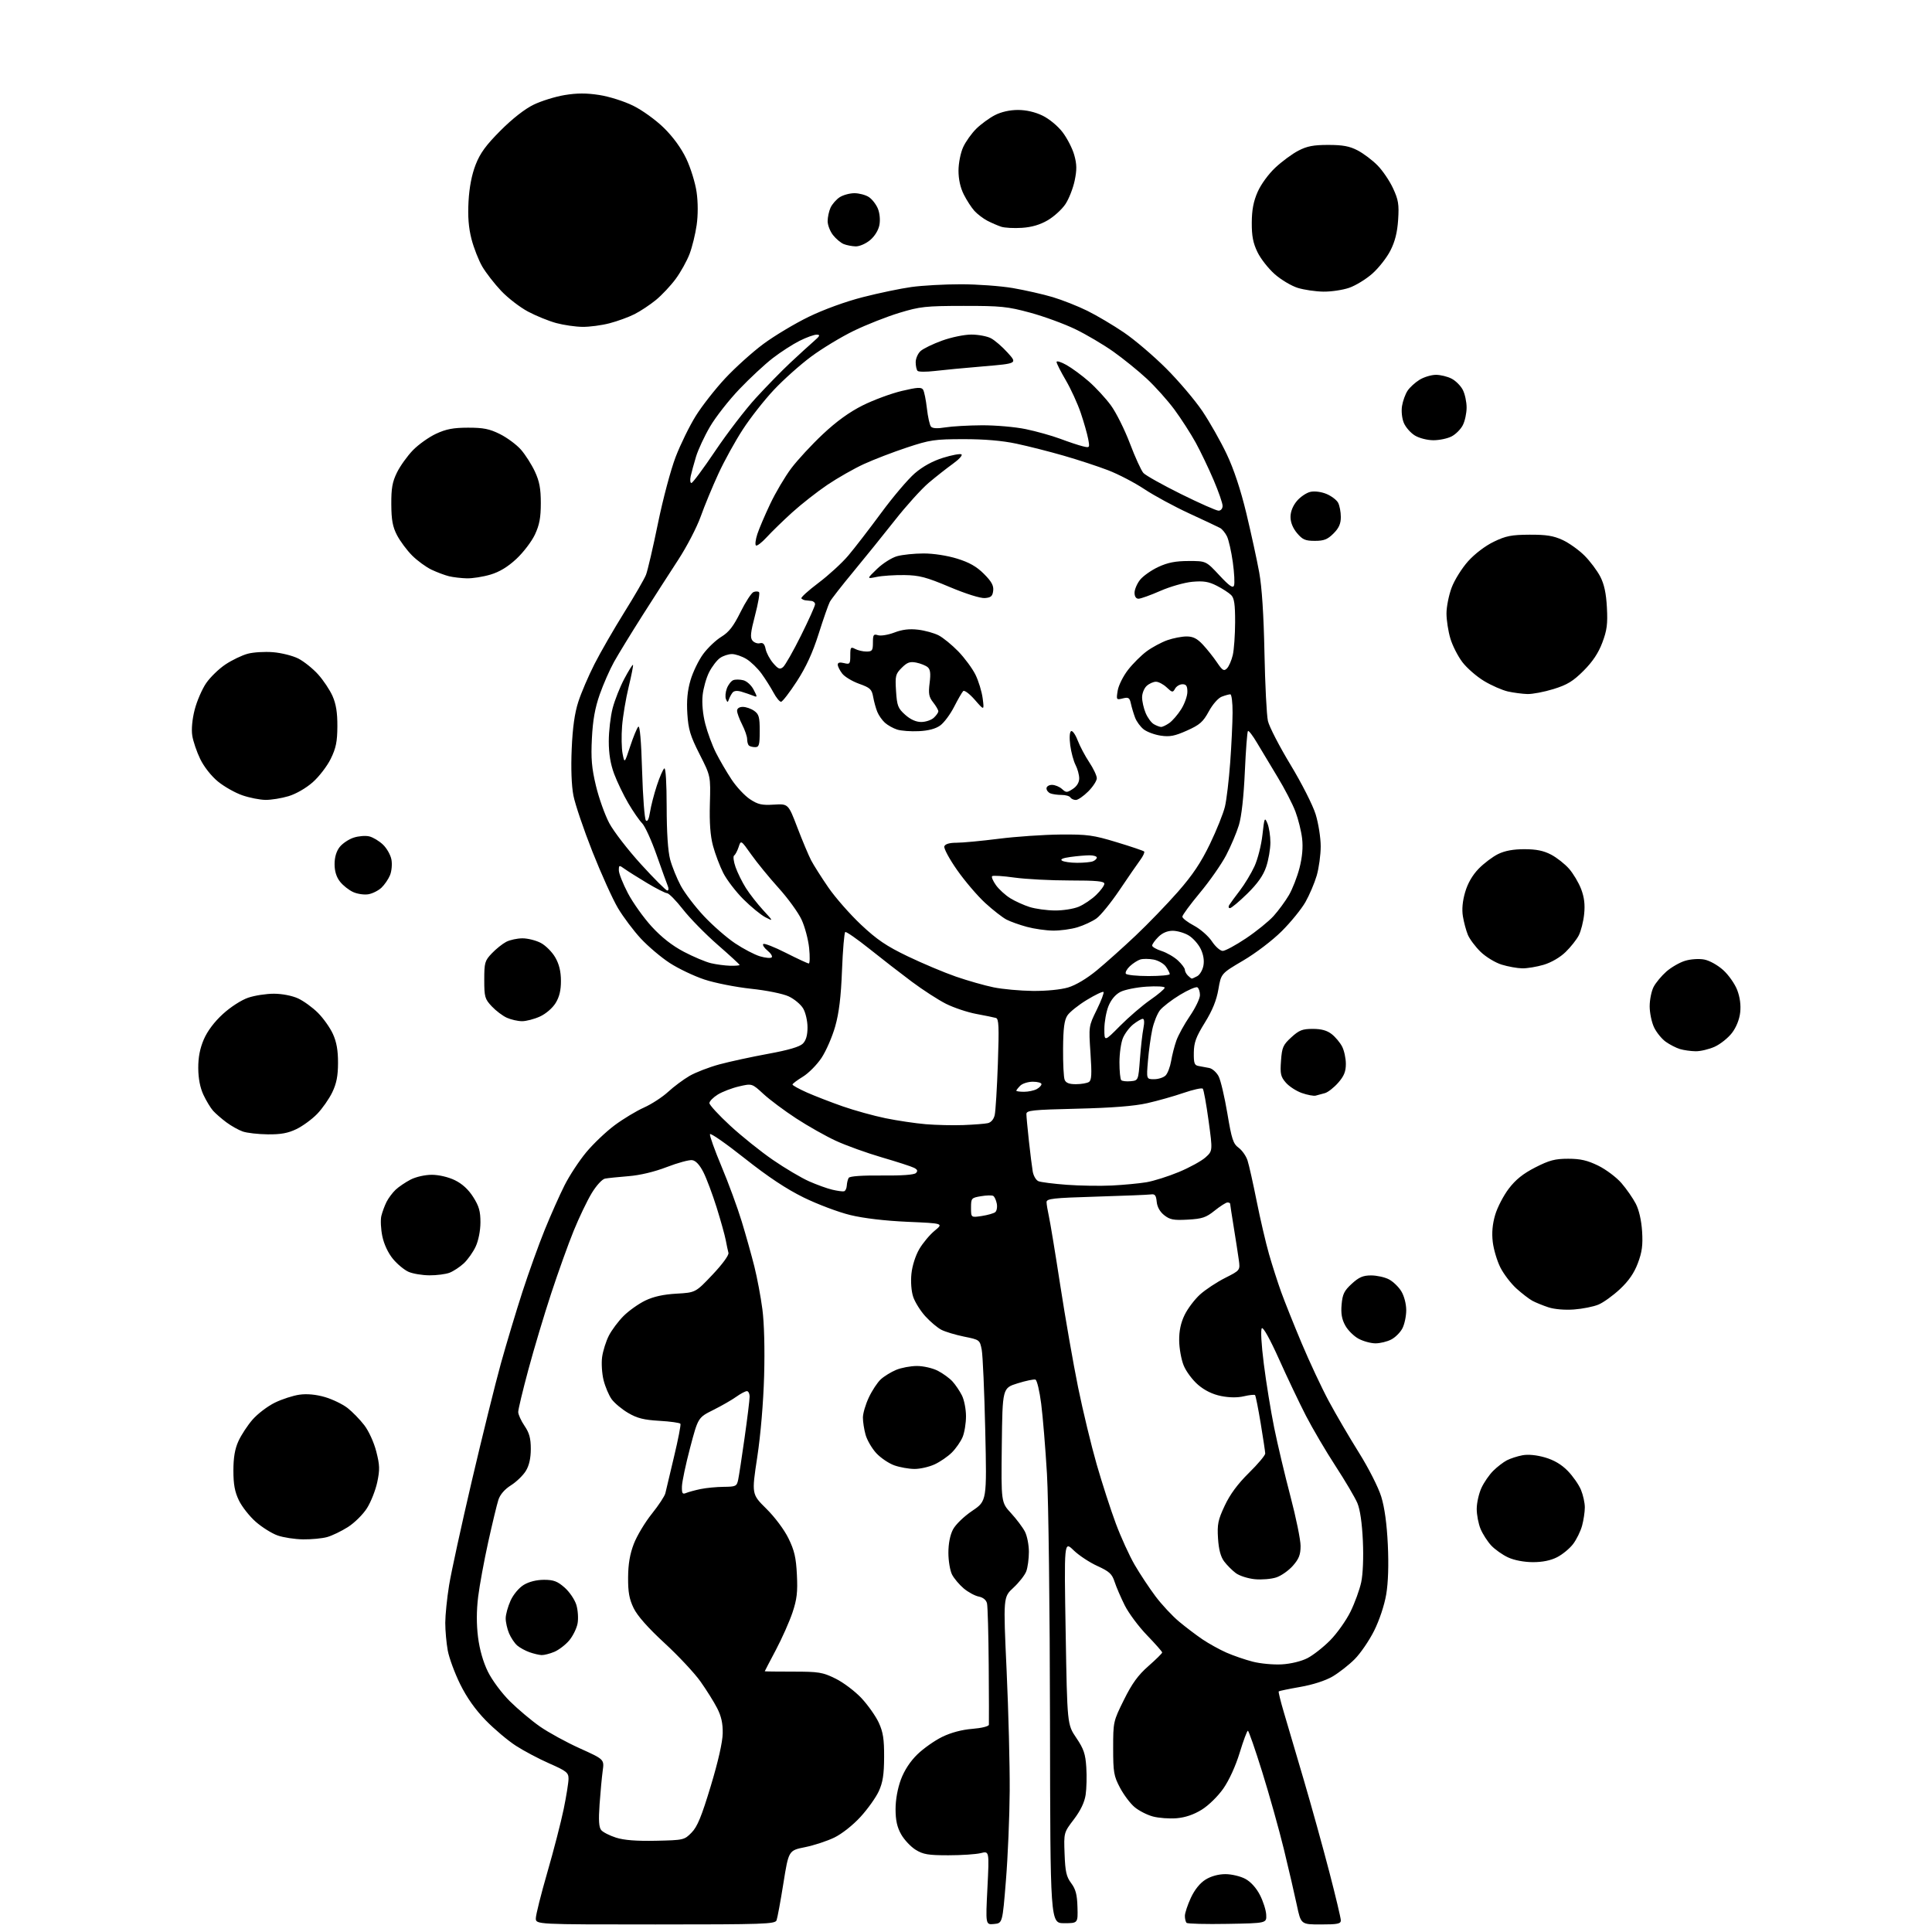 <?xml version="1.0" encoding="UTF-8" standalone="no"?>
<svg 
  version="1.1" 
  xmlns="http://www.w3.org/2000/svg" 
  xmlns:xlink="http://www.w3.org/1999/xlink" 
  xmlns:svg="http://www.w3.org/2000/svg"
  xmlns:rdf="http://www.w3.org/1999/02/22-rdf-syntax-ns#"
  xmlns:cc="http://creativecommons.org/ns#"
  xmlns:dc="http://purl.org/dc/elements/1.1/"
  viewBox="0 0 768 768"
  width="768"
  height="768"
>
<style>svg {background-color: white; }</style>"
<path stroke="none" fill="black" fill-rule="evenodd" d="M260.53,765.00C213.00,765.00 213.00,765.00 213.00,762.55C213.00,761.20 215.06,752.99 217.57,744.31C220.09,735.62 223.01,724.30 224.07,719.15C225.13,714.00 226.00,708.56 226.00,707.07C226.00,704.66 225.18,704.00 218.43,701.03C214.26,699.20 208.26,696.03 205.08,693.97C201.90,691.92 196.51,687.37 193.09,683.87C188.94,679.61 185.57,674.85 182.93,669.50C180.76,665.10 178.54,659.08 177.99,656.11C177.45,653.15 177.00,648.20 177.00,645.11C177.01,642.03 177.69,635.30 178.52,630.17C179.35,625.03 183.42,606.36 187.56,588.67C191.70,570.98 196.90,549.98 199.11,542.00C201.33,534.02 205.19,521.20 207.68,513.50C210.18,505.80 214.17,494.70 216.56,488.82C218.95,482.95 222.48,475.00 224.42,471.17C226.35,467.33 230.24,461.41 233.06,458.02C235.89,454.63 240.97,449.80 244.35,447.29C247.73,444.78 252.97,441.62 255.99,440.27C259.01,438.92 263.31,436.12 265.55,434.06C267.79,431.99 271.62,429.14 274.06,427.71C276.50,426.29 281.88,424.21 286.00,423.10C290.12,421.99 298.85,420.10 305.39,418.90C313.43,417.43 317.88,416.12 319.14,414.86C320.41,413.59 321.00,411.55 321.00,408.40C321.00,405.84 320.23,402.51 319.27,400.88C318.32,399.27 315.73,397.11 313.52,396.08C311.21,395.01 304.83,393.71 298.50,393.04C292.45,392.39 284.12,390.74 280.00,389.37C275.88,388.00 269.69,385.05 266.25,382.82C262.81,380.59 257.63,376.20 254.73,373.08C251.83,369.95 247.75,364.51 245.65,360.99C243.56,357.47 238.99,347.37 235.50,338.55C232.01,329.72 228.61,319.68 227.94,316.23C227.18,312.29 226.93,305.41 227.26,297.73C227.62,289.27 228.43,283.49 229.88,279.00C231.03,275.43 233.93,268.65 236.33,263.95C238.72,259.25 244.04,250.03 248.14,243.45C252.25,236.88 256.14,230.15 256.79,228.50C257.44,226.85 259.58,217.66 261.54,208.09C263.51,198.44 266.66,186.62 268.60,181.59C270.53,176.59 274.12,169.27 276.58,165.33C279.04,161.38 284.30,154.66 288.27,150.40C292.25,146.13 299.07,139.99 303.43,136.75C307.80,133.51 315.90,128.65 321.43,125.96C327.46,123.03 336.12,119.88 343.00,118.12C349.32,116.50 358.02,114.68 362.32,114.09C366.62,113.49 375.45,113.00 381.94,113.00C388.43,113.00 397.73,113.68 402.62,114.51C407.50,115.35 414.64,116.97 418.47,118.11C422.31,119.26 428.51,121.71 432.25,123.56C435.99,125.41 442.53,129.28 446.78,132.17C451.03,135.05 458.58,141.48 463.56,146.46C468.54,151.43 475.01,159.06 477.95,163.41C480.88,167.77 485.24,175.46 487.63,180.51C490.48,186.51 493.18,194.67 495.45,204.09C497.35,212.02 499.65,222.55 500.55,227.50C501.63,233.42 502.34,244.38 502.64,259.50C502.89,272.15 503.51,284.35 504.02,286.60C504.53,288.86 508.56,296.66 512.96,303.94C517.42,311.31 521.87,320.07 522.99,323.70C524.09,327.28 525.00,333.01 525.00,336.42C525.00,339.84 524.28,345.08 523.41,348.07C522.53,351.06 520.52,355.78 518.94,358.57C517.35,361.36 513.11,366.58 509.50,370.17C505.78,373.87 499.13,378.93 494.17,381.84C485.41,386.99 485.41,386.99 484.33,393.27C483.58,397.65 481.96,401.65 478.94,406.52C475.42,412.21 474.61,414.42 474.56,418.47C474.51,422.70 474.80,423.49 476.50,423.76C477.60,423.94 479.50,424.29 480.73,424.55C481.96,424.81 483.62,426.31 484.43,427.87C485.24,429.43 486.79,436.04 487.89,442.57C489.61,452.86 490.21,454.67 492.37,456.25C493.74,457.25 495.34,459.52 495.91,461.29C496.49,463.05 498.12,470.35 499.55,477.50C500.98,484.65 503.19,494.13 504.46,498.56C505.73,502.99 507.90,509.74 509.27,513.56C510.65,517.38 514.33,526.58 517.45,534.00C520.57,541.42 525.42,551.77 528.23,557.00C531.04,562.23 536.42,571.42 540.18,577.43C544.03,583.58 547.92,591.24 549.06,594.93C550.40,599.26 551.29,605.76 551.68,614.00C552.06,622.07 551.84,629.09 551.04,633.82C550.30,638.14 548.33,644.06 546.23,648.26C544.27,652.18 540.79,657.26 538.50,659.55C536.21,661.85 532.25,664.94 529.70,666.44C526.88,668.09 521.86,669.71 516.86,670.58C512.34,671.37 508.50,672.17 508.31,672.35C508.13,672.54 509.04,676.25 510.33,680.60C511.62,684.94 515.19,697.05 518.26,707.50C521.33,717.95 525.90,734.43 528.42,744.13C530.94,753.82 533.00,762.48 533.00,763.38C533.00,764.74 531.72,765.00 525.07,765.00C517.14,765.00 517.14,765.00 515.50,757.25C514.60,752.99 512.29,743.03 510.37,735.13C508.44,727.23 504.56,713.39 501.75,704.38C498.94,695.37 496.38,688.00 496.05,688.00C495.72,688.00 494.26,691.94 492.79,696.75C491.18,702.02 488.60,707.67 486.30,710.97C484.13,714.07 480.41,717.71 477.69,719.39C474.51,721.35 471.16,722.49 467.70,722.78C464.83,723.01 460.60,722.70 458.29,722.08C455.98,721.46 452.70,719.78 451.00,718.34C449.29,716.91 446.69,713.44 445.20,710.62C442.76,705.99 442.50,704.48 442.50,694.92C442.50,684.48 442.55,684.24 446.78,675.71C450.01,669.20 452.40,665.89 456.52,662.29C459.52,659.65 461.98,657.23 461.99,656.89C461.99,656.56 459.28,653.48 455.96,650.04C452.64,646.61 448.65,641.25 447.10,638.15C445.55,635.04 443.73,630.83 443.07,628.79C442.06,625.67 440.99,624.68 436.19,622.49C433.06,621.06 428.81,618.25 426.75,616.24C423.00,612.59 423.00,612.59 423.62,649.05C424.24,685.50 424.24,685.50 427.83,690.81C430.81,695.22 431.48,697.20 431.82,702.54C432.05,706.08 431.93,710.99 431.56,713.46C431.11,716.45 429.55,719.71 426.88,723.23C422.87,728.50 422.87,728.50 423.19,737.00C423.45,744.03 423.90,746.03 425.81,748.58C427.60,750.97 428.17,753.12 428.31,758.08C428.50,764.50 428.50,764.50 423.00,764.50C417.50,764.50 417.50,764.50 417.39,684.50C417.33,639.42 416.80,596.36 416.18,585.85C415.57,575.60 414.54,563.07 413.89,558.02C413.25,552.96 412.22,548.65 411.61,548.42C411.00,548.20 407.80,548.87 404.50,549.90C398.50,551.77 398.50,551.77 398.23,574.50C397.96,597.23 397.96,597.23 401.90,601.50C404.06,603.85 406.54,607.15 407.42,608.84C408.29,610.52 409.00,614.14 409.00,616.89C409.00,619.63 408.53,623.11 407.95,624.64C407.37,626.16 405.08,629.08 402.85,631.14C398.80,634.87 398.80,634.87 400.15,664.19C400.89,680.31 401.44,701.83 401.37,712.00C401.31,722.17 400.63,738.15 399.87,747.50C398.50,764.50 398.50,764.50 395.14,764.82C391.78,765.14 391.78,765.14 392.52,750.46C393.25,735.79 393.25,735.79 389.88,736.64C388.02,737.11 382.23,737.50 377.00,737.50C368.95,737.50 366.96,737.16 363.96,735.30C362.02,734.09 359.43,731.33 358.21,729.16C356.60,726.30 356.00,723.57 356.00,719.15C356.00,715.40 356.82,710.90 358.13,707.37C359.51,703.69 361.84,700.14 364.67,697.39C367.09,695.04 371.52,691.91 374.53,690.44C378.01,688.74 382.35,687.58 386.49,687.25C390.20,686.95 393.04,686.25 393.10,685.61C393.15,685.00 393.12,674.38 393.03,662.00C392.94,649.62 392.63,638.54 392.35,637.36C392.03,636.01 390.81,635.01 389.06,634.66C387.53,634.36 384.85,632.90 383.10,631.43C381.36,629.96 379.27,627.49 378.46,625.93C377.66,624.37 377.00,620.48 377.00,617.28C377.00,613.58 377.67,610.20 378.83,607.98C379.87,606.01 383.19,602.80 386.48,600.58C392.29,596.66 392.29,596.66 391.65,568.58C391.30,553.14 390.67,538.72 390.25,536.54C389.49,532.63 389.41,532.57 383.25,531.33C379.83,530.63 375.75,529.41 374.19,528.60C372.63,527.79 369.75,525.36 367.80,523.20C365.84,521.03 363.68,517.56 363.00,515.49C362.26,513.26 361.98,509.49 362.31,506.31C362.63,503.17 363.94,499.07 365.43,496.53C366.84,494.12 369.59,490.83 371.54,489.23C375.08,486.31 375.08,486.31 360.79,485.69C351.78,485.29 343.36,484.30 338.00,483.00C333.32,481.87 325.00,478.73 319.50,476.04C312.58,472.64 305.35,467.84 296.03,460.47C288.63,454.60 282.41,450.27 282.22,450.85C282.03,451.42 284.10,457.21 286.82,463.70C289.55,470.19 293.15,480.00 294.83,485.50C296.51,491.00 298.78,499.10 299.88,503.50C300.98,507.90 302.42,515.52 303.06,520.44C303.78,525.90 304.05,536.23 303.75,546.94C303.45,557.55 302.37,570.33 301.02,579.23C298.78,593.96 298.78,593.96 304.64,599.75C308.01,603.08 311.75,608.08 313.43,611.52C315.78,616.32 316.45,619.18 316.78,626.00C317.12,632.87 316.79,635.75 315.03,641.00C313.83,644.58 310.86,651.26 308.43,655.86C305.99,660.46 304.00,664.29 304.00,664.36C304.00,664.44 309.06,664.50 315.25,664.50C325.51,664.50 326.99,664.74 332.12,667.26C335.22,668.78 339.86,672.28 342.45,675.04C345.03,677.81 348.12,682.19 349.32,684.78C351.05,688.55 351.48,691.31 351.45,698.50C351.42,705.42 350.93,708.54 349.34,712.03C348.20,714.51 344.93,719.11 342.07,722.23C339.09,725.50 334.67,728.99 331.69,730.44C328.84,731.83 323.58,733.56 320.00,734.28C313.50,735.59 313.50,735.59 311.41,748.66C310.26,755.85 309.04,762.46 308.69,763.36C308.12,764.85 303.62,765.00 260.53,765.00zM487.94,764.77C479.38,764.93 472.07,764.74 471.69,764.36C471.31,763.98 471.00,762.73 471.01,761.58C471.02,760.44 472.09,757.21 473.39,754.40C474.92,751.13 477.01,748.54 479.25,747.15C481.44,745.80 484.38,745.00 487.13,745.00C489.55,745.00 493.10,745.84 495.02,746.87C497.18,748.03 499.39,750.46 500.84,753.29C502.13,755.79 503.26,759.34 503.34,761.17C503.50,764.50 503.50,764.50 487.94,764.77zM260.74,731.73C271.76,731.49 272.03,731.43 274.91,728.49C277.21,726.16 278.87,722.11 282.53,710.01C285.47,700.28 287.24,692.48 287.29,689.01C287.36,685.08 286.72,682.21 285.07,679.00C283.80,676.52 280.82,671.77 278.46,668.44C276.10,665.10 269.66,658.21 264.15,653.14C257.57,647.07 253.36,642.31 251.88,639.25C250.14,635.65 249.64,632.91 249.68,627.05C249.71,621.75 250.39,617.78 251.95,613.71C253.18,610.52 256.40,605.14 259.12,601.75C261.84,598.36 264.26,594.67 264.50,593.55C264.75,592.42 266.29,585.91 267.93,579.09C269.57,572.26 270.72,566.36 270.48,565.97C270.24,565.58 266.49,565.05 262.15,564.80C255.95,564.44 253.29,563.78 249.70,561.67C247.19,560.20 244.23,557.72 243.12,556.18C242.02,554.63 240.58,551.23 239.93,548.63C239.28,546.04 239.02,541.90 239.35,539.45C239.69,537.00 240.89,533.18 242.02,530.96C243.16,528.73 245.79,525.21 247.87,523.13C249.95,521.05 253.82,518.30 256.47,517.01C259.78,515.41 263.68,514.55 268.90,514.25C276.50,513.82 276.50,513.82 283.25,506.69C287.19,502.52 289.82,498.92 289.57,498.03C289.34,497.19 288.86,494.93 288.50,493.00C288.14,491.07 286.51,485.23 284.88,480.00C283.24,474.77 280.88,468.48 279.63,466.00C278.14,463.06 276.60,461.39 275.17,461.18C273.97,461.00 269.42,462.24 265.06,463.92C260.10,465.83 254.40,467.19 249.82,467.55C245.79,467.87 241.59,468.31 240.49,468.52C239.36,468.75 237.05,471.27 235.23,474.27C233.44,477.22 230.22,483.93 228.07,489.20C225.92,494.47 221.89,505.69 219.11,514.14C216.33,522.59 212.24,536.23 210.03,544.47C207.81,552.70 206.00,560.26 206.00,561.27C206.00,562.28 207.12,564.76 208.50,566.79C210.42,569.61 211.00,571.74 211.00,575.98C210.99,579.70 210.35,582.55 209.03,584.71C207.95,586.48 205.30,589.05 203.13,590.42C200.61,592.01 198.80,594.10 198.12,596.20C197.53,598.02 195.71,605.58 194.07,613.00C192.43,620.42 190.63,630.22 190.07,634.76C189.40,640.23 189.38,645.65 190.02,650.76C190.64,655.71 192.06,660.67 193.94,664.50C195.61,667.90 199.40,673.00 202.69,676.28C205.89,679.45 211.27,683.98 214.66,686.34C218.05,688.70 225.18,692.60 230.52,695.01C240.22,699.39 240.22,699.39 239.58,703.94C239.24,706.45 238.68,712.43 238.34,717.23C237.89,723.58 238.07,726.38 238.99,727.49C239.69,728.33 242.34,729.68 244.88,730.49C248.06,731.51 253.00,731.89 260.74,731.73zM509.53,661.61C513.09,661.41 517.26,660.40 519.71,659.15C521.99,657.98 526.08,654.78 528.79,652.02C531.50,649.27 535.12,644.17 536.83,640.69C538.54,637.22 540.46,631.94 541.10,628.97C541.79,625.74 542.06,619.12 541.76,612.53C541.44,605.46 540.66,600.07 539.58,597.50C538.65,595.31 534.75,588.69 530.91,582.80C527.07,576.91 521.78,567.91 519.14,562.80C516.51,557.68 511.69,547.56 508.43,540.29C504.92,532.45 502.14,527.46 501.61,527.99C501.07,528.53 501.39,534.29 502.39,542.20C503.31,549.51 505.16,560.90 506.50,567.50C507.84,574.10 510.75,586.39 512.97,594.81C515.19,603.22 517.00,612.10 517.00,614.52C517.00,618.01 516.36,619.66 513.95,622.40C512.27,624.31 509.30,626.41 507.33,627.05C505.37,627.70 501.54,628.02 498.81,627.76C496.08,627.49 492.67,626.40 491.24,625.33C489.80,624.25 487.72,622.16 486.61,620.68C485.23,618.83 484.46,615.94 484.18,611.53C483.83,605.93 484.17,604.22 486.85,598.52C488.94,594.04 492.00,589.90 496.46,585.50C500.06,581.96 502.98,578.48 502.95,577.78C502.93,577.08 502.11,571.67 501.14,565.77C500.16,559.86 499.16,554.82 498.90,554.57C498.65,554.32 496.66,554.53 494.47,555.04C491.93,555.64 488.66,555.60 485.38,554.94C482.00,554.26 478.89,552.74 476.25,550.48C474.04,548.59 471.46,545.12 470.52,542.77C469.57,540.42 468.77,535.98 468.74,532.90C468.70,529.05 469.38,525.85 470.90,522.71C472.12,520.19 474.88,516.54 477.03,514.59C479.18,512.65 483.66,509.69 486.98,508.01C493.02,504.96 493.02,504.96 492.43,500.73C492.11,498.40 491.20,492.56 490.42,487.75C489.64,482.94 489.00,478.77 489.00,478.50C489.00,478.22 488.52,478.00 487.94,478.00C487.36,478.00 485.08,479.45 482.87,481.22C479.44,483.98 477.92,484.50 472.18,484.82C466.54,485.13 465.08,484.86 462.81,483.07C461.09,481.72 460.01,479.79 459.81,477.73C459.56,475.15 459.10,474.56 457.50,474.80C456.40,474.96 446.61,475.36 435.75,475.68C418.48,476.20 416.00,476.48 416.02,477.89C416.04,478.77 416.46,481.30 416.95,483.50C417.45,485.70 419.49,498.07 421.48,511.00C423.47,523.92 426.66,542.15 428.56,551.50C430.47,560.85 433.80,574.65 435.96,582.16C438.13,589.68 441.55,600.25 443.57,605.66C445.59,611.07 448.96,618.46 451.06,622.07C453.16,625.68 456.89,631.31 459.35,634.59C461.81,637.86 466.00,642.36 468.66,644.58C471.32,646.80 475.52,649.99 478.00,651.67C480.48,653.34 484.75,655.71 487.50,656.93C490.25,658.14 494.98,659.77 498.00,660.54C501.02,661.32 506.21,661.80 509.53,661.61zM215.28,657.92C214.30,657.88 212.15,657.37 210.50,656.79C208.85,656.21 206.65,655.01 205.61,654.12C204.57,653.23 203.11,651.05 202.36,649.28C201.61,647.51 201.01,644.81 201.02,643.28C201.03,641.75 201.91,638.60 202.96,636.27C204.07,633.83 206.28,631.19 208.19,630.02C210.27,628.76 213.25,628.01 216.22,628.00C220.06,628.00 221.58,628.57 224.45,631.09C226.40,632.81 228.48,635.89 229.12,638.00C229.74,640.09 229.96,643.41 229.59,645.37C229.22,647.34 227.72,650.37 226.26,652.11C224.79,653.85 222.12,655.89 220.33,656.64C218.53,657.39 216.26,657.96 215.28,657.92zM609.29,620.98C605.80,620.96 601.91,620.22 599.50,619.10C597.30,618.09 594.29,615.96 592.80,614.38C591.32,612.79 589.41,609.83 588.55,607.78C587.70,605.74 587.01,602.14 587.02,599.78C587.03,597.43 587.87,593.70 588.88,591.50C589.89,589.30 592.01,586.22 593.59,584.66C595.17,583.09 597.61,581.22 599.01,580.49C600.42,579.77 603.20,578.86 605.20,578.49C607.47,578.06 610.83,578.39 614.17,579.36C617.76,580.41 620.72,582.15 623.21,584.71C625.24,586.79 627.60,590.17 628.45,592.22C629.30,594.26 630.00,597.41 629.99,599.22C629.99,601.02 629.50,604.30 628.90,606.50C628.30,608.70 626.70,611.97 625.34,613.76C623.99,615.55 621.13,617.91 618.98,619.01C616.39,620.33 613.13,620.99 609.29,620.98zM120.50,611.92C117.20,611.88 112.62,611.18 110.32,610.36C108.03,609.55 104.13,607.10 101.66,604.93C99.19,602.76 96.18,598.94 94.97,596.44C93.33,593.04 92.78,590.08 92.78,584.60C92.78,579.45 93.36,575.99 94.77,572.90C95.86,570.48 98.40,566.61 100.40,564.31C102.41,562.01 106.40,558.97 109.28,557.57C112.15,556.17 116.57,554.74 119.10,554.40C122.07,553.99 125.62,554.33 129.15,555.35C132.15,556.23 136.19,558.18 138.14,559.69C140.08,561.21 143.08,564.29 144.81,566.54C146.60,568.87 148.64,573.36 149.57,576.98C150.96,582.40 151.02,584.20 149.96,589.20C149.27,592.42 147.43,597.08 145.87,599.54C144.31,602.01 140.90,605.38 138.30,607.03C135.70,608.68 131.98,610.47 130.03,611.01C128.09,611.55 123.80,611.96 120.50,611.92zM272.75,593.48C273.71,593.08 276.30,592.38 278.50,591.92C280.70,591.46 284.83,591.07 287.67,591.04C292.49,591.00 292.88,590.81 293.43,588.25C293.75,586.74 294.91,579.20 295.99,571.50C297.08,563.80 297.98,556.49 297.98,555.25C297.99,554.01 297.51,553.00 296.90,553.00C296.30,553.00 294.39,554.01 292.66,555.25C290.93,556.49 286.81,558.85 283.51,560.50C277.50,563.50 277.50,563.50 274.33,575.50C272.59,582.10 271.13,589.01 271.08,590.86C271.01,593.68 271.28,594.10 272.75,593.48zM363.50,583.93C361.30,583.92 357.70,583.28 355.50,582.50C353.30,581.72 350.07,579.53 348.32,577.64C346.58,575.74 344.67,572.46 344.08,570.34C343.49,568.23 343.01,565.15 343.02,563.50C343.02,561.85 344.08,558.25 345.38,555.50C346.67,552.75 348.81,549.51 350.13,548.30C351.45,547.09 354.19,545.40 356.23,544.55C358.27,543.70 361.99,543.00 364.51,543.00C367.04,543.00 370.74,543.85 372.79,544.90C374.83,545.95 377.46,547.86 378.63,549.15C379.81,550.44 381.49,552.94 382.38,554.70C383.27,556.46 384.00,560.19 384.00,562.98C384.00,565.78 383.39,569.51 382.64,571.28C381.89,573.05 379.98,575.80 378.39,577.39C376.80,578.98 373.70,581.11 371.50,582.12C369.30,583.13 365.70,583.95 363.50,583.93zM546.78,534.00C544.96,534.00 541.94,533.18 540.06,532.17C538.19,531.17 535.80,528.81 534.77,526.92C533.39,524.43 532.99,522.16 533.31,518.56C533.67,514.44 534.34,513.07 537.36,510.31C540.21,507.70 541.83,507.00 545.03,507.00C547.27,507.00 550.45,507.70 552.09,508.55C553.74,509.40 555.97,511.54 557.04,513.30C558.17,515.16 558.99,518.30 559.00,520.80C559.00,523.16 558.32,526.42 557.48,528.03C556.65,529.65 554.65,531.65 553.03,532.48C551.42,533.32 548.61,534.00 546.78,534.00zM625.68,520.54C622.01,520.81 617.88,520.46 615.50,519.67C613.30,518.94 610.45,517.78 609.16,517.09C607.88,516.40 605.03,514.21 602.83,512.23C600.64,510.25 597.76,506.49 596.44,503.88C595.12,501.27 593.75,496.70 593.40,493.73C592.96,490.04 593.27,486.61 594.36,482.91C595.24,479.94 597.67,475.25 599.77,472.50C602.50,468.91 605.47,466.53 610.31,464.06C615.89,461.22 618.14,460.62 623.38,460.62C628.26,460.62 631.00,461.26 635.33,463.37C638.42,464.89 642.57,468.01 644.56,470.31C646.55,472.61 649.11,476.30 650.25,478.50C651.54,481.00 652.48,485.12 652.76,489.50C653.10,494.99 652.74,497.72 651.07,502.14C649.59,506.07 647.42,509.21 643.95,512.45C641.20,515.02 637.36,517.79 635.40,518.60C633.45,519.42 629.07,520.29 625.68,520.54zM170.68,506.96C167.83,506.94 164.12,506.32 162.42,505.58C160.73,504.84 157.93,502.53 156.20,500.43C154.28,498.10 152.64,494.60 151.98,491.42C151.39,488.56 151.21,484.94 151.59,483.36C151.97,481.79 152.90,479.28 153.65,477.78C154.40,476.28 156.03,474.11 157.26,472.94C158.49,471.78 161.17,469.97 163.21,468.91C165.32,467.82 168.95,467.00 171.64,467.00C174.43,467.00 178.19,467.88 180.80,469.14C183.74,470.57 186.19,472.81 188.11,475.84C190.42,479.47 191.00,481.52 190.98,485.95C190.97,489.20 190.19,493.15 189.10,495.50C188.09,497.70 185.96,500.71 184.38,502.19C182.79,503.66 180.23,505.35 178.68,505.94C177.14,506.52 173.54,506.98 170.68,506.96zM390.25,483.38C392.59,483.02 395.00,482.34 395.61,481.86C396.22,481.38 396.50,479.86 396.24,478.48C395.98,477.10 395.35,475.72 394.84,475.40C394.34,475.09 392.14,475.14 389.96,475.51C386.13,476.15 386.00,476.31 386.00,480.10C386.00,484.02 386.00,484.02 390.25,483.38zM335.50,473.56C336.05,473.44 336.55,472.42 336.61,471.30C336.67,470.19 337.01,468.80 337.37,468.22C337.78,467.55 342.68,467.21 350.51,467.28C358.49,467.36 363.39,467.01 364.10,466.30C364.92,465.48 364.72,464.93 363.36,464.23C362.34,463.70 356.57,461.83 350.56,460.08C344.54,458.32 336.33,455.36 332.32,453.51C328.30,451.66 321.19,447.65 316.52,444.60C311.84,441.55 305.97,437.17 303.47,434.86C298.92,430.67 298.92,430.67 293.80,431.86C290.98,432.51 287.17,433.97 285.33,435.10C283.50,436.24 282.00,437.77 282.00,438.50C282.00,439.24 285.71,443.27 290.25,447.46C294.79,451.65 302.44,457.79 307.25,461.09C312.06,464.40 318.53,468.23 321.62,469.60C324.71,470.96 328.87,472.47 330.87,472.93C332.87,473.40 334.95,473.69 335.50,473.56zM442.00,471.26C446.68,471.02 452.85,470.44 455.73,469.96C458.60,469.47 464.42,467.64 468.64,465.88C472.87,464.12 477.62,461.51 479.20,460.09C482.07,457.50 482.07,457.50 480.43,445.50C479.53,438.90 478.49,433.17 478.12,432.77C477.75,432.37 474.31,433.13 470.47,434.45C466.64,435.77 460.12,437.61 456.00,438.54C450.89,439.69 442.04,440.39 428.25,440.72C410.30,441.15 408.00,441.39 408.01,442.85C408.01,443.76 408.46,448.55 409.00,453.50C409.54,458.45 410.22,463.92 410.52,465.65C410.81,467.39 411.83,469.13 412.78,469.54C413.72,469.94 418.77,470.58 424.00,470.97C429.23,471.36 437.32,471.49 442.00,471.26zM106.43,450.92C102.62,450.88 98.15,450.37 96.50,449.79C94.85,449.22 91.92,447.58 90.00,446.15C88.08,444.72 85.69,442.64 84.69,441.53C83.69,440.41 81.97,437.56 80.86,435.19C79.54,432.35 78.84,428.73 78.81,424.63C78.79,420.31 79.47,416.78 81.02,413.17C82.45,409.86 85.21,406.18 88.60,403.09C91.63,400.31 95.96,397.52 98.64,396.61C101.24,395.72 105.86,395.01 108.93,395.02C112.19,395.03 116.16,395.81 118.50,396.89C120.70,397.91 124.25,400.48 126.39,402.62C128.52,404.75 131.20,408.52 132.33,411.00C133.79,414.19 134.38,417.53 134.37,422.50C134.36,427.71 133.77,430.71 132.07,434.24C130.82,436.84 128.11,440.70 126.06,442.82C124.01,444.93 120.31,447.64 117.85,448.83C114.50,450.45 111.62,450.98 106.43,450.92zM383.00,447.23C387.12,447.07 391.46,446.74 392.63,446.48C393.95,446.20 395.01,444.97 395.41,443.26C395.76,441.74 396.33,432.52 396.67,422.77C397.18,408.09 397.05,404.98 395.89,404.65C395.13,404.43 391.61,403.71 388.07,403.05C384.53,402.39 379.12,400.57 376.03,399.02C372.95,397.46 366.84,393.51 362.46,390.24C358.08,386.97 350.50,381.10 345.61,377.18C340.71,373.27 336.39,370.26 336.00,370.50C335.61,370.74 335.03,377.59 334.71,385.72C334.30,396.30 333.53,402.63 332.01,408.00C330.85,412.12 328.40,417.75 326.58,420.50C324.76,423.25 321.42,426.62 319.16,428.00C316.90,429.38 315.04,430.78 315.03,431.11C315.01,431.45 317.59,432.87 320.75,434.28C323.91,435.68 330.32,438.16 335.00,439.80C339.68,441.43 347.32,443.55 352.00,444.51C356.68,445.47 363.88,446.54 368.00,446.89C372.12,447.23 378.88,447.39 383.00,447.23zM523.00,435.53C522.17,435.73 519.70,435.26 517.50,434.49C515.30,433.72 512.44,431.86 511.14,430.36C509.09,428.00 508.84,426.86 509.22,421.67C509.60,416.34 510.03,415.36 513.31,412.36C516.42,409.51 517.71,409.00 521.85,409.00C525.28,409.00 527.52,409.62 529.39,411.09C530.85,412.24 532.71,414.46 533.52,416.04C534.33,417.61 535.00,420.71 535.00,422.92C535.00,425.97 534.27,427.77 531.94,430.42C530.25,432.34 527.89,434.19 526.69,434.53C525.48,434.88 523.83,435.32 523.00,435.53zM407.07,434.00C408.75,434.00 411.00,433.53 412.07,432.96C413.13,432.40 414.00,431.50 414.00,430.96C414.00,430.43 412.46,430.00 410.57,430.00C408.69,430.00 406.44,430.71 405.57,431.57C404.71,432.44 404.00,433.34 404.00,433.57C404.00,433.81 405.38,434.00 407.07,434.00zM427.72,430.98C429.80,430.98 432.11,430.58 432.85,430.11C433.93,429.43 434.06,427.08 433.48,418.59C432.76,407.97 432.77,407.92 435.98,401.40C437.75,397.80 438.95,394.62 438.66,394.32C438.36,394.03 435.37,395.45 432.02,397.49C428.66,399.53 425.19,402.31 424.30,403.67C423.07,405.54 422.65,408.77 422.59,416.82C422.54,422.70 422.82,428.29 423.22,429.25C423.73,430.49 425.05,431.00 427.72,430.98zM449.46,429.80C452.50,429.50 452.50,429.50 453.14,421.00C453.49,416.32 454.11,410.81 454.52,408.75C454.98,406.43 454.88,405.00 454.27,405.00C453.72,405.00 452.03,405.98 450.51,407.17C449.00,408.36 447.14,410.82 446.38,412.64C445.62,414.45 445.00,418.80 445.00,422.30C445.00,425.80 445.32,428.99 445.71,429.38C446.11,429.77 447.79,429.96 449.46,429.80zM458.78,429.00C460.47,429.00 462.52,428.33 463.34,427.52C464.15,426.71 465.14,424.12 465.54,421.78C465.93,419.44 466.87,415.77 467.63,413.63C468.39,411.49 470.80,407.10 473.00,403.88C475.20,400.66 477.00,396.92 477.00,395.57C477.00,394.22 476.55,392.84 475.99,392.49C475.43,392.15 472.30,393.50 469.02,395.49C465.74,397.48 462.18,400.23 461.10,401.59C460.03,402.96 458.65,406.39 458.05,409.22C457.44,412.05 456.67,417.65 456.33,421.68C455.71,429.00 455.71,429.00 458.78,429.00zM674.00,417.89C672.08,417.86 669.28,417.46 667.79,417.01C666.30,416.56 663.77,415.26 662.16,414.12C660.56,412.97 658.46,410.39 657.51,408.38C656.55,406.36 655.77,402.60 655.77,400.03C655.77,397.45 656.47,393.99 657.33,392.32C658.19,390.66 660.49,387.90 662.43,386.19C664.38,384.49 667.73,382.56 669.89,381.92C672.10,381.25 675.40,381.04 677.46,381.43C679.52,381.81 682.81,383.64 685.00,385.62C687.14,387.55 689.64,391.12 690.57,393.55C691.67,396.43 692.08,399.56 691.75,402.48C691.44,405.26 690.19,408.37 688.49,410.60C686.97,412.59 683.88,415.06 681.62,416.09C679.35,417.11 675.92,417.93 674.00,417.89zM445.25,407.79C448.69,404.32 454.09,399.68 457.24,397.49C460.40,395.30 462.99,393.10 462.99,392.62C463.00,392.13 459.74,391.95 455.75,392.21C451.76,392.47 447.09,393.41 445.37,394.30C443.37,395.34 441.67,397.38 440.62,399.98C439.73,402.21 439.00,406.30 439.00,409.07C439.00,414.10 439.00,414.10 445.25,407.79zM207.50,405.94C205.85,405.93 203.15,405.32 201.50,404.58C199.85,403.85 197.15,401.81 195.50,400.06C192.73,397.11 192.50,396.31 192.50,389.50C192.50,382.68 192.72,381.90 195.50,378.98C197.15,377.24 199.72,375.19 201.20,374.41C202.69,373.63 205.62,373.00 207.72,373.00C209.81,373.00 213.10,373.83 215.02,374.85C216.93,375.87 219.51,378.46 220.73,380.60C222.28,383.29 222.97,386.17 222.98,389.88C223.00,393.67 222.36,396.30 220.85,398.75C219.59,400.77 216.97,403.02 214.60,404.10C212.34,405.12 209.15,405.95 207.50,405.94zM410.57,393.91C415.91,393.96 421.67,393.40 424.59,392.53C427.64,391.62 432.03,389.00 436.02,385.71C439.58,382.77 446.51,376.57 451.42,371.93C456.33,367.29 463.90,359.45 468.25,354.50C474.09,347.84 477.40,342.90 480.97,335.50C483.62,330.00 486.31,323.30 486.94,320.62C487.58,317.94 488.51,310.06 489.02,303.12C489.53,296.18 489.95,287.24 489.97,283.25C489.99,279.26 489.58,276.00 489.07,276.00C488.55,276.00 487.02,276.42 485.66,276.94C484.25,277.48 482.04,279.99 480.51,282.81C478.23,286.99 476.91,288.15 471.82,290.42C466.97,292.59 464.98,292.97 461.40,292.43C458.97,292.07 455.92,290.94 454.62,289.92C453.33,288.90 451.80,286.82 451.22,285.28C450.64,283.75 449.89,281.26 449.56,279.74C449.03,277.33 448.61,277.06 446.32,277.63C443.76,278.28 443.71,278.20 444.30,274.53C444.64,272.46 446.49,268.74 448.42,266.27C450.35,263.79 453.70,260.46 455.85,258.88C458.01,257.29 461.69,255.32 464.02,254.49C466.35,253.67 469.80,253.00 471.68,253.00C474.26,253.00 475.87,253.81 478.15,256.25C479.82,258.04 482.35,261.21 483.76,263.30C485.97,266.57 486.53,266.90 487.74,265.69C488.51,264.92 489.55,262.53 490.05,260.39C490.55,258.25 490.96,252.37 490.98,247.32C490.99,240.21 490.64,237.78 489.40,236.54C488.51,235.66 485.95,233.99 483.70,232.85C480.47,231.20 478.42,230.87 473.97,231.27C470.87,231.55 465.15,233.18 461.25,234.89C457.35,236.60 453.45,238.00 452.58,238.00C451.59,238.00 451.00,237.13 451.00,235.63C451.00,234.33 451.98,232.03 453.17,230.51C454.37,228.99 457.63,226.69 460.42,225.38C464.22,223.62 467.26,223.02 472.46,223.01C479.42,223.00 479.42,223.00 484.68,228.65C488.67,232.93 490.09,233.93 490.54,232.76C490.87,231.90 490.65,227.73 490.06,223.47C489.47,219.22 488.42,214.60 487.74,213.21C487.06,211.82 485.82,210.32 485.00,209.88C484.18,209.43 478.65,206.83 472.71,204.09C466.78,201.35 458.77,197.01 454.92,194.45C451.07,191.89 444.59,188.51 440.51,186.94C436.44,185.37 428.47,182.76 422.80,181.13C417.14,179.50 408.68,177.35 404.00,176.36C398.35,175.16 391.30,174.56 383.00,174.57C371.55,174.58 369.66,174.86 360.50,177.90C355.00,179.72 347.31,182.68 343.41,184.47C339.51,186.26 332.99,189.97 328.91,192.72C324.84,195.47 318.54,200.41 314.93,203.68C311.31,206.96 306.74,211.41 304.76,213.57C302.78,215.73 300.85,217.19 300.48,216.81C300.11,216.44 300.36,214.42 301.05,212.32C301.73,210.22 304.03,204.83 306.15,200.35C308.27,195.86 312.04,189.49 314.52,186.18C317.01,182.87 322.65,176.77 327.06,172.63C332.48,167.53 337.62,163.81 342.93,161.15C347.26,158.99 354.25,156.41 358.46,155.41C364.74,153.93 366.28,153.84 366.95,154.92C367.40,155.65 368.08,159.00 368.46,162.36C368.84,165.73 369.57,168.98 370.07,169.58C370.68,170.31 372.59,170.42 375.74,169.90C378.36,169.47 384.91,169.09 390.29,169.06C395.68,169.03 403.52,169.71 407.73,170.58C411.93,171.45 418.10,173.18 421.44,174.42C424.77,175.67 428.79,177.01 430.37,177.39C433.21,178.09 433.23,178.06 432.56,174.46C432.18,172.46 430.86,167.81 429.61,164.12C428.36,160.43 425.69,154.60 423.67,151.15C421.65,147.71 420.00,144.44 420.00,143.88C420.00,143.33 421.77,143.87 423.94,145.09C426.10,146.30 430.12,149.26 432.86,151.66C435.60,154.06 439.53,158.32 441.59,161.13C443.66,163.94 447.06,170.75 449.15,176.26C451.24,181.77 453.66,187.07 454.52,188.02C455.39,188.98 462.10,192.74 469.44,196.38C476.79,200.02 483.51,203.00 484.40,203.00C485.31,203.00 486.00,202.18 486.00,201.09C486.00,200.04 484.40,195.42 482.44,190.84C480.49,186.25 477.29,179.57 475.34,176.00C473.38,172.43 469.56,166.49 466.85,162.81C464.13,159.14 459.17,153.60 455.83,150.51C452.49,147.41 446.55,142.61 442.63,139.82C438.71,137.04 431.90,133.01 427.50,130.88C423.10,128.75 415.00,125.78 409.50,124.29C400.50,121.85 397.85,121.58 383.00,121.60C367.92,121.62 365.73,121.86 357.50,124.36C352.55,125.86 344.41,129.07 339.41,131.49C334.42,133.91 326.77,138.54 322.41,141.78C318.06,145.01 311.41,150.95 307.64,154.97C303.86,158.99 298.31,166.05 295.31,170.67C292.30,175.28 287.92,183.21 285.59,188.28C283.25,193.35 280.08,201.01 278.55,205.30C277.02,209.59 273.00,217.32 269.63,222.49C266.26,227.66 259.84,237.65 255.36,244.69C250.88,251.74 245.82,260.02 244.10,263.09C242.39,266.16 239.82,272.01 238.39,276.09C236.52,281.42 235.65,286.31 235.29,293.50C234.88,301.52 235.20,305.26 236.90,312.38C238.07,317.27 240.46,323.96 242.21,327.25C243.96,330.53 249.65,337.90 254.86,343.61C260.06,349.32 264.74,354.00 265.27,354.00C265.79,354.00 265.88,353.21 265.48,352.25C265.08,351.29 263.07,345.73 261.02,339.90C258.97,334.06 256.38,328.38 255.26,327.26C254.15,326.15 251.67,322.57 249.76,319.31C247.85,316.05 245.32,310.80 244.14,307.65C242.68,303.73 242.00,299.64 242.00,294.67C242.00,290.68 242.69,284.77 243.53,281.54C244.37,278.31 246.47,273.03 248.18,269.81C249.89,266.60 251.44,264.11 251.62,264.29C251.80,264.47 251.03,268.41 249.90,273.06C248.78,277.70 247.60,284.71 247.29,288.62C246.98,292.54 247.07,297.49 247.49,299.62C248.26,303.50 248.26,303.50 250.51,296.67C251.75,292.91 253.20,289.40 253.73,288.87C254.35,288.25 254.90,294.55 255.25,306.55C255.55,316.81 256.23,325.63 256.76,326.16C257.38,326.78 257.96,325.57 258.39,322.81C258.76,320.44 259.98,315.69 261.11,312.26C262.23,308.83 263.57,305.77 264.08,305.45C264.63,305.11 265.00,311.30 265.01,320.69C265.02,330.88 265.51,338.33 266.39,341.65C267.15,344.48 269.06,349.19 270.63,352.12C272.21,355.05 276.36,360.49 279.87,364.22C283.37,367.94 288.92,372.79 292.21,374.98C295.50,377.18 299.95,379.51 302.10,380.15C304.25,380.79 306.35,380.98 306.76,380.57C307.17,380.16 306.42,378.96 305.11,377.89C303.79,376.82 303.03,375.64 303.41,375.26C303.79,374.88 307.84,376.46 312.41,378.78C316.99,381.10 321.08,383.00 321.51,383.00C321.93,383.00 321.99,380.23 321.64,376.84C321.29,373.45 319.94,368.38 318.64,365.59C317.35,362.79 313.24,357.12 309.52,353.00C305.79,348.88 300.90,342.89 298.64,339.70C294.53,333.90 294.53,333.90 293.62,336.70C293.11,338.24 292.31,339.76 291.83,340.07C291.35,340.38 291.61,342.47 292.40,344.71C293.19,346.94 295.03,350.67 296.50,353.00C297.97,355.33 301.04,359.27 303.33,361.76C307.50,366.29 307.50,366.29 304.24,364.62C302.45,363.69 298.52,360.47 295.50,357.46C292.49,354.45 288.89,349.74 287.50,347.01C286.12,344.27 284.29,339.44 283.44,336.27C282.36,332.26 281.98,327.14 282.19,319.50C282.50,308.49 282.50,308.49 278.10,299.82C274.40,292.52 273.63,289.98 273.23,283.75C272.90,278.50 273.26,274.62 274.48,270.42C275.43,267.16 277.70,262.48 279.52,260.00C281.35,257.52 284.62,254.42 286.78,253.11C289.77,251.28 291.57,248.95 294.36,243.32C296.37,239.26 298.71,235.67 299.55,235.34C300.40,235.02 301.38,235.05 301.74,235.40C302.09,235.76 301.38,239.91 300.14,244.61C298.34,251.48 298.14,253.47 299.13,254.66C299.81,255.47 301.13,255.94 302.08,255.69C303.32,255.36 303.95,256.01 304.35,258.01C304.66,259.53 306.00,262.05 307.34,263.61C309.36,265.96 310.03,266.22 311.28,265.18C312.11,264.49 315.32,258.86 318.40,252.66C321.48,246.47 324.00,240.86 324.00,240.20C324.00,239.54 323.32,238.94 322.50,238.88C321.68,238.81 320.59,238.69 320.08,238.62C319.58,238.56 318.89,238.23 318.56,237.89C318.22,237.56 321.26,234.79 325.31,231.74C329.37,228.69 334.72,223.79 337.20,220.85C339.69,217.91 345.56,210.29 350.25,203.93C354.93,197.56 360.96,190.47 363.63,188.16C366.80,185.43 370.72,183.28 374.85,181.99C378.34,180.90 381.64,180.28 382.19,180.62C382.73,180.95 381.20,182.64 378.79,184.36C376.38,186.09 372.06,189.49 369.18,191.92C366.31,194.36 360.25,201.05 355.73,206.81C351.20,212.56 343.77,221.76 339.21,227.27C334.65,232.77 330.46,238.15 329.88,239.22C329.31,240.28 327.31,246.01 325.43,251.94C323.04,259.49 320.44,265.15 316.76,270.83C313.87,275.28 311.04,278.95 310.48,278.97C309.91,278.98 308.56,277.34 307.48,275.31C306.39,273.29 304.25,269.90 302.72,267.78C301.19,265.67 298.49,263.05 296.72,261.97C294.95,260.89 292.36,260.01 290.97,260.00C289.58,260.00 287.44,260.70 286.21,261.57C284.98,262.43 283.04,264.96 281.90,267.19C280.76,269.43 279.59,273.57 279.30,276.40C278.97,279.55 279.38,283.95 280.36,287.76C281.23,291.17 283.14,296.34 284.60,299.23C286.06,302.13 288.85,306.90 290.79,309.84C292.73,312.78 296.02,316.31 298.11,317.69C301.29,319.80 302.83,320.15 307.63,319.85C313.35,319.50 313.35,319.50 316.98,329.00C318.98,334.23 321.44,340.07 322.44,342.00C323.45,343.93 326.53,348.78 329.29,352.79C332.05,356.80 337.88,363.44 342.25,367.56C348.61,373.54 352.34,376.07 360.85,380.16C366.71,382.97 375.32,386.60 380.00,388.22C384.68,389.84 391.43,391.76 395.00,392.49C398.57,393.22 405.58,393.85 410.57,393.91zM473.77,389.00C473.97,389.00 474.94,388.57 475.93,388.04C476.92,387.51 478.02,385.66 478.36,383.93C478.77,381.90 478.40,379.54 477.33,377.28C476.41,375.34 474.27,372.92 472.58,371.89C470.89,370.85 468.02,370.01 466.20,370.00C464.04,370.00 462.07,370.84 460.45,372.45C459.10,373.80 458.00,375.34 458.00,375.88C458.00,376.41 459.69,377.38 461.75,378.04C463.81,378.70 466.74,380.40 468.25,381.81C469.76,383.22 471.00,384.87 471.00,385.49C471.00,386.10 471.54,387.14 472.20,387.80C472.86,388.46 473.56,389.00 473.77,389.00zM456.56,388.00C461.20,388.00 465.00,387.65 465.00,387.22C465.00,386.79 464.31,385.46 463.47,384.26C462.63,383.06 460.42,381.79 458.56,381.44C456.70,381.10 454.31,381.08 453.26,381.42C452.21,381.75 450.36,382.94 449.15,384.07C447.94,385.20 447.22,386.54 447.54,387.06C447.86,387.58 451.92,388.00 456.56,388.00zM605.07,384.93C603.11,384.89 599.44,384.23 596.92,383.45C594.39,382.67 590.66,380.40 588.55,378.36C586.47,376.33 584.19,373.28 583.49,371.59C582.79,369.89 581.91,366.60 581.53,364.29C581.07,361.51 581.37,358.23 582.41,354.67C583.43,351.14 585.30,347.90 587.78,345.34C589.87,343.19 593.37,340.55 595.54,339.49C598.22,338.18 601.60,337.56 606.00,337.57C610.71,337.57 613.63,338.17 616.59,339.73C618.85,340.91 622.05,343.44 623.72,345.34C625.39,347.24 627.55,350.87 628.52,353.40C629.77,356.69 630.12,359.56 629.72,363.40C629.42,366.35 628.45,370.15 627.58,371.84C626.71,373.53 624.35,376.51 622.33,378.46C620.16,380.58 616.64,382.62 613.65,383.51C610.90,384.33 607.03,384.97 605.07,384.93zM290.25,383.90C292.31,383.95 294.00,383.81 294.00,383.58C294.00,383.36 290.06,379.73 285.25,375.54C280.44,371.34 274.25,365.03 271.50,361.51C268.75,357.99 265.90,355.09 265.17,355.06C264.45,355.03 260.85,353.20 257.17,350.99C253.50,348.79 249.49,346.26 248.25,345.37C246.11,343.83 246.00,343.86 246.00,345.98C246.00,347.21 247.63,351.30 249.61,355.08C251.60,358.86 255.85,364.82 259.06,368.33C262.98,372.60 267.19,375.90 271.83,378.34C275.64,380.34 280.50,382.39 282.63,382.89C284.76,383.39 288.19,383.84 290.25,383.90zM486.05,378.00C487.03,378.00 491.19,375.76 495.29,373.01C499.39,370.27 504.32,366.28 506.26,364.14C508.19,362.00 510.93,358.27 512.35,355.85C513.77,353.43 515.67,348.55 516.58,345.01C517.67,340.74 518.02,336.80 517.61,333.31C517.27,330.41 516.08,325.60 514.96,322.63C513.85,319.65 510.64,313.45 507.84,308.86C505.04,304.26 501.37,298.15 499.68,295.28C497.99,292.41 496.37,290.30 496.08,290.59C495.78,290.89 495.23,298.19 494.84,306.81C494.40,316.69 493.53,324.54 492.48,328.00C491.56,331.02 489.27,336.43 487.40,340.00C485.52,343.57 480.84,350.28 476.99,354.89C473.15,359.51 470.00,363.78 470.00,364.39C470.00,365.00 472.08,366.61 474.62,367.95C477.16,369.30 480.37,372.11 481.75,374.20C483.13,376.29 485.07,378.00 486.05,378.00zM418.59,369.93C415.79,369.90 411.13,369.23 408.23,368.45C405.33,367.67 401.67,366.37 400.10,365.55C398.53,364.74 394.73,361.78 391.66,358.97C388.59,356.16 383.55,350.26 380.46,345.85C377.37,341.44 375.09,337.21 375.39,336.42C375.75,335.50 377.44,335.00 380.25,335.00C382.62,335.00 390.17,334.29 397.03,333.42C403.89,332.55 414.90,331.80 421.50,331.74C432.26,331.65 434.57,331.96 443.88,334.79C449.60,336.52 454.51,338.18 454.81,338.48C455.11,338.78 454.42,340.29 453.28,341.84C452.14,343.38 448.42,348.77 445.02,353.82C441.62,358.86 437.49,363.94 435.84,365.11C434.20,366.28 430.79,367.86 428.27,368.62C425.75,369.38 421.39,369.97 418.59,369.93zM419.28,361.93C422.46,361.97 426.74,361.30 428.78,360.45C430.83,359.60 433.96,357.48 435.75,355.75C437.54,354.02 439.00,352.02 439.00,351.30C439.00,350.30 435.89,350.00 425.25,350.00C417.69,350.00 407.78,349.48 403.24,348.85C398.69,348.21 394.71,347.96 394.38,348.29C394.05,348.62 394.74,350.23 395.91,351.87C397.08,353.51 399.64,355.85 401.59,357.06C403.55,358.27 407.03,359.84 409.32,360.56C411.62,361.28 416.10,361.90 419.28,361.93zM488.92,361.00C488.35,361.00 488.23,360.44 488.65,359.75C489.07,359.06 490.96,356.48 492.86,354.00C494.76,351.52 497.37,347.20 498.67,344.38C499.97,341.56 501.39,335.94 501.84,331.88C502.60,324.99 502.73,324.69 503.83,327.32C504.47,328.86 505.00,332.27 505.00,334.89C505.00,337.50 504.25,341.86 503.33,344.57C502.16,348.04 499.93,351.20 495.81,355.25C492.58,358.41 489.48,361.00 488.92,361.00zM146.45,355.48C144.83,355.77 142.11,355.38 140.42,354.62C138.72,353.86 136.36,352.00 135.17,350.48C133.72,348.65 133.00,346.32 133.00,343.50C133.00,340.77 133.72,338.36 135.02,336.71C136.12,335.30 138.62,333.62 140.57,332.98C142.51,332.34 145.32,332.11 146.80,332.48C148.29,332.84 150.73,334.31 152.24,335.75C153.74,337.18 155.26,339.85 155.60,341.69C155.95,343.54 155.69,346.32 155.03,347.92C154.38,349.50 152.84,351.74 151.62,352.89C150.40,354.03 148.08,355.20 146.45,355.48zM428.17,342.98C430.74,342.99 433.55,342.73 434.42,342.39C435.29,342.06 436.00,341.38 436.00,340.89C436.00,340.40 434.71,340.00 433.14,340.00C431.57,340.00 428.16,340.29 425.57,340.65C422.47,341.07 421.31,341.58 422.18,342.13C422.90,342.59 425.60,342.98 428.17,342.98zM105.57,317.97C103.33,317.95 99.17,317.13 96.32,316.14C93.47,315.16 89.11,312.69 86.64,310.67C84.00,308.51 81.08,304.80 79.60,301.74C78.20,298.86 76.78,294.66 76.43,292.42C76.04,289.91 76.41,285.93 77.39,282.10C78.27,278.68 80.33,273.93 81.96,271.55C83.60,269.17 87.06,265.82 89.66,264.10C92.26,262.38 96.21,260.48 98.44,259.88C100.67,259.27 105.21,258.99 108.53,259.26C111.85,259.52 116.38,260.66 118.60,261.79C120.82,262.93 124.34,265.75 126.43,268.06C128.52,270.37 131.11,274.25 132.19,276.69C133.59,279.87 134.14,283.28 134.11,288.73C134.08,294.83 133.56,297.38 131.48,301.63C130.05,304.55 126.82,308.75 124.30,310.97C121.62,313.33 117.61,315.63 114.67,316.50C111.90,317.33 107.81,317.99 105.57,317.97zM427.66,318.00C426.81,318.00 425.84,317.55 425.50,317.00C425.16,316.45 423.60,316.00 422.02,316.00C420.45,316.00 418.45,315.73 417.58,315.39C416.71,315.06 416.00,314.16 416.00,313.39C416.00,312.63 416.98,312.00 418.17,312.00C419.37,312.00 421.15,312.73 422.15,313.63C423.81,315.14 424.14,315.14 426.47,313.61C428.07,312.56 429.00,311.03 429.00,309.43C429.00,308.04 428.35,305.64 427.56,304.11C426.76,302.57 425.81,299.05 425.44,296.28C425.05,293.31 425.18,291.01 425.76,290.65C426.30,290.31 427.48,291.94 428.37,294.27C429.26,296.60 431.34,300.52 432.99,303.00C434.64,305.48 435.99,308.33 436.00,309.35C436.00,310.37 434.47,312.73 432.60,314.60C430.73,316.47 428.51,318.00 427.66,318.00zM300.17,297.00C299.16,297.00 298.03,296.70 297.67,296.33C297.30,295.97 297.00,294.82 297.00,293.79C297.00,292.76 296.10,290.16 295.00,288.00C293.90,285.84 293.00,283.39 293.00,282.54C293.00,281.60 293.89,281.00 295.28,281.00C296.53,281.00 298.56,281.70 299.78,282.56C301.68,283.89 302.00,285.03 302.00,290.56C302.00,296.14 301.75,297.00 300.17,297.00zM365.26,290.65C362.09,290.81 358.21,290.52 356.64,290.02C355.07,289.52 352.88,288.30 351.78,287.31C350.67,286.31 349.31,284.38 348.75,283.00C348.18,281.62 347.44,278.94 347.10,277.04C346.55,273.99 345.91,273.38 341.50,271.81C338.77,270.83 335.75,269.01 334.79,267.76C333.83,266.52 333.03,264.93 333.02,264.23C333.01,263.37 333.81,263.17 335.50,263.59C337.82,264.17 338.00,263.96 338.00,260.57C338.00,257.28 338.19,257.03 339.93,257.96C341.00,258.53 343.02,259.00 344.43,259.00C346.71,259.00 347.00,258.60 347.00,255.43C347.00,252.31 347.25,251.94 349.02,252.51C350.13,252.86 353.06,252.38 355.53,251.44C358.66,250.24 361.50,249.90 364.95,250.31C367.67,250.63 371.35,251.65 373.13,252.57C374.91,253.49 378.42,256.36 380.93,258.94C383.44,261.53 386.51,265.69 387.75,268.18C388.99,270.68 390.28,274.92 390.63,277.61C391.26,282.50 391.26,282.50 387.50,278.18C385.43,275.81 383.35,274.25 382.89,274.71C382.42,275.18 380.79,278.00 379.27,280.98C377.75,283.96 375.27,287.29 373.76,288.38C371.95,289.70 369.07,290.47 365.26,290.65zM461.53,288.97C462.09,288.99 463.57,288.29 464.82,287.41C466.06,286.54 468.19,284.08 469.54,281.93C470.89,279.79 472.00,276.68 472.00,275.02C472.00,272.69 471.55,272.00 470.05,272.00C468.98,272.00 467.66,272.78 467.12,273.74C466.22,275.36 465.98,275.33 463.76,273.24C462.45,272.01 460.54,271.00 459.51,271.00C458.49,271.00 456.83,271.74 455.83,272.65C454.82,273.57 454.00,275.60 454.00,277.19C454.00,278.77 454.63,281.58 455.41,283.43C456.18,285.28 457.64,287.28 458.66,287.87C459.67,288.46 460.96,288.95 461.53,288.97zM366.19,287.00C367.92,287.00 370.17,286.26 371.17,285.35C372.18,284.43 373.00,283.27 373.00,282.75C373.00,282.24 372.08,280.64 370.95,279.21C369.25,277.05 369.01,275.75 369.54,271.50C370.02,267.68 369.82,266.10 368.75,265.20C367.96,264.55 365.92,263.73 364.22,263.39C361.73,262.90 360.62,263.29 358.45,265.46C355.98,267.93 355.81,268.64 356.19,274.70C356.57,280.58 356.95,281.56 359.82,284.13C361.92,286.01 364.13,287.00 366.19,287.00zM289.75,278.00C289.30,279.31 289.15,279.30 288.58,277.92C288.21,277.05 288.38,275.13 288.94,273.65C289.51,272.16 290.65,270.69 291.49,270.37C292.32,270.05 294.12,270.06 295.48,270.41C296.87,270.75 298.68,272.41 299.58,274.16C301.13,277.14 301.12,277.26 299.35,276.54C298.33,276.13 296.29,275.43 294.80,274.98C293.04,274.45 291.79,274.57 291.19,275.33C290.68,275.98 290.04,277.18 289.75,278.00zM607.14,275.89C605.14,275.83 601.66,275.37 599.41,274.87C597.16,274.36 592.90,272.50 589.95,270.72C587.00,268.95 583.11,265.57 581.32,263.21C579.52,260.84 577.36,256.60 576.53,253.77C575.69,250.95 575.00,246.49 575.00,243.86C575.00,241.23 575.92,236.60 577.05,233.59C578.18,230.57 581.13,225.85 583.60,223.10C586.26,220.14 590.42,216.98 593.80,215.35C598.61,213.02 600.83,212.59 608.00,212.55C614.65,212.52 617.51,212.97 621.15,214.65C623.71,215.83 627.63,218.63 629.86,220.86C632.09,223.09 634.91,226.85 636.13,229.21C637.70,232.24 638.47,235.84 638.77,241.50C639.12,248.06 638.79,250.57 636.94,255.47C635.39,259.59 633.09,263.04 629.50,266.63C625.32,270.81 622.99,272.23 617.55,273.91C613.83,275.06 609.15,275.95 607.14,275.89zM391.50,237.74C389.73,237.87 383.98,236.07 377.50,233.34C368.16,229.40 365.44,228.69 359.50,228.60C355.65,228.55 350.70,228.87 348.50,229.33C344.50,230.15 344.50,230.15 348.62,226.16C350.89,223.96 354.49,221.68 356.62,221.09C358.76,220.50 363.49,220.01 367.14,220.01C371.04,220.00 376.54,220.85 380.45,222.06C385.31,223.56 388.20,225.20 391.12,228.12C394.15,231.15 395.05,232.78 394.81,234.81C394.56,237.00 393.94,237.54 391.50,237.74zM185.57,229.90C183.33,229.84 180.15,229.47 178.50,229.07C176.85,228.67 173.71,227.49 171.53,226.46C169.35,225.42 165.88,222.88 163.82,220.82C161.77,218.77 159.08,215.15 157.84,212.79C156.09,209.43 155.59,206.77 155.55,200.50C155.51,194.09 155.96,191.57 157.81,187.81C159.08,185.23 161.93,181.25 164.14,178.97C166.35,176.70 170.49,173.75 173.33,172.43C177.35,170.56 180.19,170.02 186.05,170.01C192.17,170.00 194.59,170.49 198.76,172.57C201.59,173.98 205.34,176.76 207.09,178.75C208.83,180.74 211.32,184.65 212.62,187.43C214.44,191.34 214.98,194.22 214.98,200.00C214.98,205.78 214.44,208.65 212.64,212.50C211.35,215.25 208.03,219.60 205.27,222.17C201.86,225.35 198.54,227.36 194.94,228.42C192.02,229.29 187.81,229.95 185.57,229.90zM522.67,215.00C518.88,215.00 517.77,214.52 515.59,211.92C513.93,209.95 513.00,207.64 513.00,205.50C513.00,203.38 513.93,201.05 515.53,199.15C516.92,197.50 519.35,195.86 520.92,195.52C522.60,195.15 525.26,195.50 527.32,196.36C529.25,197.17 531.33,198.74 531.92,199.85C532.51,200.96 533.00,203.51 533.00,205.51C533.00,208.20 532.24,209.92 530.08,212.08C527.71,214.44 526.29,215.00 522.67,215.00zM274.85,192.00C275.34,192.00 279.60,186.26 284.32,179.25C289.03,172.24 296.27,162.80 300.40,158.28C304.53,153.76 310.74,147.40 314.20,144.16C317.67,140.92 321.85,137.10 323.50,135.67C325.96,133.53 326.17,133.06 324.65,133.03C323.63,133.01 320.56,134.12 317.83,135.49C315.10,136.86 310.31,139.95 307.19,142.36C304.06,144.77 298.07,150.33 293.89,154.72C289.70,159.11 284.46,165.80 282.24,169.60C280.02,173.39 277.53,178.75 276.69,181.50C275.86,184.25 274.90,187.74 274.57,189.25C274.24,190.76 274.36,192.00 274.85,192.00zM569.80,175.00C567.36,174.99 564.17,174.18 562.42,173.11C560.73,172.08 558.76,169.83 558.04,168.10C557.30,166.32 556.99,163.42 557.33,161.38C557.65,159.40 558.63,156.69 559.51,155.35C560.39,154.00 562.55,152.03 564.30,150.96C566.06,149.88 568.98,149.01 570.80,149.00C572.61,149.00 575.42,149.68 577.03,150.52C578.65,151.35 580.65,153.35 581.48,154.97C582.32,156.58 583.00,159.75 583.00,162.00C583.00,164.25 582.32,167.42 581.48,169.03C580.65,170.65 578.65,172.65 577.03,173.48C575.42,174.32 572.16,175.00 569.80,175.00zM371.50,147.48C368.20,147.87 365.16,147.85 364.75,147.43C364.34,147.01 364.00,145.46 364.00,143.99C364.00,142.52 364.87,140.52 365.94,139.55C367.01,138.58 370.86,136.71 374.49,135.40C378.15,134.07 383.32,133.00 386.10,133.00C388.85,133.00 392.35,133.65 393.87,134.44C395.40,135.22 398.40,137.81 400.54,140.18C404.44,144.49 404.44,144.49 390.97,145.63C383.56,146.25 374.80,147.08 371.50,147.48zM231.54,129.93C228.77,129.90 224.08,129.22 221.11,128.42C218.15,127.62 213.10,125.57 209.89,123.86C206.68,122.15 201.87,118.44 199.21,115.62C196.55,112.81 193.18,108.46 191.72,105.98C190.27,103.49 188.33,98.55 187.42,95.01C186.26,90.47 185.92,86.06 186.25,80.04C186.56,74.44 187.53,69.44 189.06,65.50C190.85,60.90 193.15,57.74 198.95,51.92C203.64,47.21 208.62,43.31 212.11,41.62C215.19,40.13 220.74,38.40 224.45,37.79C229.35,36.98 233.10,36.97 238.22,37.76C242.17,38.37 248.09,40.25 251.71,42.03C255.32,43.81 260.69,47.68 263.92,50.85C267.59,54.46 270.81,58.89 272.82,63.11C274.55,66.75 276.39,72.71 276.91,76.36C277.49,80.43 277.50,85.50 276.93,89.47C276.43,93.02 275.16,98.18 274.12,100.94C273.07,103.69 270.60,108.15 268.62,110.84C266.64,113.54 263.10,117.31 260.76,119.23C258.42,121.15 254.60,123.68 252.28,124.86C249.96,126.04 245.48,127.68 242.32,128.50C239.16,129.33 234.31,129.97 231.54,129.93zM526.07,115.93C523.01,115.89 518.43,115.22 515.91,114.45C513.38,113.67 509.26,111.22 506.74,109.00C504.23,106.79 501.13,102.85 499.87,100.24C498.12,96.64 497.57,93.82 497.60,88.50C497.63,83.45 498.27,80.05 499.93,76.29C501.23,73.31 504.26,69.16 506.97,66.63C509.58,64.19 513.69,61.15 516.11,59.90C519.55,58.10 522.13,57.61 528.00,57.61C533.77,57.61 536.47,58.11 539.69,59.79C542.00,61.00 545.55,63.67 547.58,65.74C549.62,67.81 552.40,71.91 553.76,74.86C555.89,79.45 556.18,81.26 555.78,87.36C555.45,92.38 554.54,96.02 552.70,99.62C551.27,102.44 548.02,106.57 545.49,108.80C542.96,111.03 538.81,113.56 536.27,114.42C533.72,115.29 529.14,115.97 526.07,115.93zM340.17,97.94C338.70,97.90 336.55,97.49 335.39,97.02C334.23,96.55 332.31,94.94 331.14,93.45C329.96,91.95 329.00,89.46 329.00,87.91C329.00,86.36 329.52,83.95 330.15,82.56C330.79,81.17 332.42,79.30 333.77,78.41C335.13,77.53 337.77,76.80 339.64,76.80C341.51,76.80 344.09,77.49 345.37,78.32C346.65,79.16 348.26,81.22 348.96,82.91C349.70,84.70 349.96,87.40 349.58,89.42C349.19,91.51 347.72,93.90 345.89,95.44C344.20,96.86 341.66,97.97 340.17,97.94zM406.25,90.57C403.09,90.78 399.37,90.58 397.99,90.13C396.61,89.67 394.14,88.60 392.49,87.75C390.85,86.89 388.54,85.13 387.36,83.85C386.19,82.56 384.27,79.61 383.11,77.29C381.74,74.56 381.01,71.22 381.02,67.79C381.03,64.84 381.85,60.73 382.87,58.50C383.88,56.30 386.23,53.00 388.10,51.16C389.97,49.33 393.30,46.90 395.49,45.77C398.00,44.48 401.40,43.71 404.63,43.71C407.92,43.71 411.45,44.52 414.42,45.96C417.08,47.25 420.50,50.08 422.39,52.56C424.22,54.96 426.31,59.03 427.03,61.61C428.07,65.32 428.10,67.48 427.19,71.83C426.55,74.87 424.91,79.05 423.54,81.12C422.17,83.19 419.01,86.08 416.52,87.54C413.46,89.34 410.15,90.31 406.25,90.57z" />

</svg>